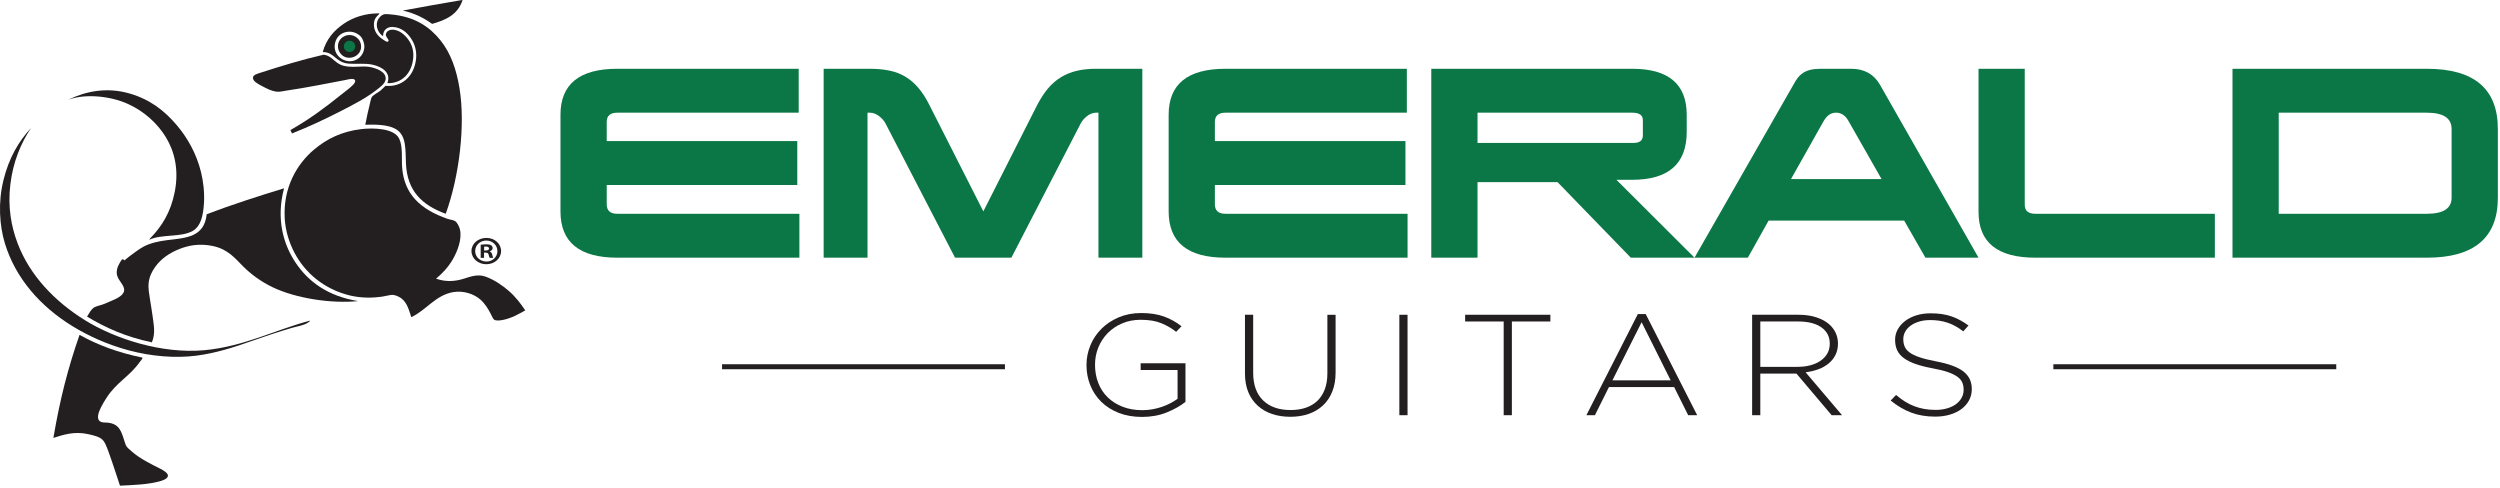 <?xml version="1.0" encoding="UTF-8" standalone="no"?>
<svg xmlns="http://www.w3.org/2000/svg" xmlns:xlink="http://www.w3.org/1999/xlink" xmlns:serif="http://www.serif.com/" width="100%" height="100%" viewBox="0 0 774 151" version="1.1" xml:space="preserve" style="fill-rule:evenodd;clip-rule:evenodd;stroke-linejoin:round;stroke-miterlimit:2;">
  <rect x="223.549" y="112.772" width="87.584" height="1.546" style="fill:#231f20;"></rect>
  <rect x="635.719" y="112.772" width="87.588" height="1.546" style="fill:#231f20;"></rect>
  <path d="M353.58,129.082c-2.7,0 -5.124,-0.424 -7.258,-1.264c-2.128,-0.85 -3.934,-2.002 -5.396,-3.446c-1.464,-1.452 -2.588,-3.148 -3.372,-5.09c-0.778,-1.94 -1.176,-3.998 -1.176,-6.192l0,-0.094c0,-2.102 0.398,-4.126 1.196,-6.06c0.8,-1.942 1.944,-3.648 3.424,-5.136c1.48,-1.478 3.268,-2.664 5.35,-3.55c2.088,-0.882 4.398,-1.334 6.938,-1.334c1.402,0 2.68,0.092 3.836,0.272c1.16,0.18 2.236,0.442 3.226,0.798c0.994,0.352 1.938,0.782 2.836,1.286c0.896,0.502 1.762,1.082 2.612,1.736l-1.658,1.726c-1.338,-1.068 -2.856,-1.952 -4.574,-2.664c-1.706,-0.706 -3.85,-1.062 -6.422,-1.062c-2.082,0 -3.99,0.368 -5.716,1.108c-1.728,0.738 -3.222,1.742 -4.474,3.014c-1.248,1.268 -2.222,2.748 -2.908,4.436c-0.686,1.684 -1.026,3.462 -1.026,5.322l0,0.088c0,2.01 0.336,3.872 1.006,5.592c0.664,1.71 1.634,3.192 2.902,4.434c1.274,1.242 2.814,2.216 4.618,2.924c1.814,0.71 3.856,1.064 6.134,1.064c1.076,0 2.134,-0.096 3.176,-0.286c1.046,-0.19 2.03,-0.448 2.958,-0.774c0.928,-0.324 1.804,-0.702 2.614,-1.132c0.818,-0.426 1.53,-0.878 2.148,-1.348l0,-8.896l-11.432,0l0,-2.088l13.876,0l0,11.96c-1.562,1.242 -3.49,2.33 -5.788,3.258c-2.3,0.932 -4.846,1.398 -7.65,1.398" style="fill:#231f20;fill-rule:nonzero;"></path>
  <path d="M399.467,129.035c-2.052,0 -3.934,-0.286 -5.644,-0.868c-1.712,-0.578 -3.192,-1.432 -4.444,-2.578c-1.258,-1.136 -2.226,-2.536 -2.912,-4.194c-0.686,-1.66 -1.026,-3.578 -1.026,-5.78l-0,-18.164l2.542,0l-0,17.946c-0,3.702 1.02,6.554 3.056,8.554c2.036,1.994 4.876,2.994 8.526,2.994c1.726,0 3.294,-0.232 4.692,-0.704c1.402,-0.482 2.602,-1.186 3.598,-2.136c0.988,-0.952 1.756,-2.134 2.292,-3.554c0.538,-1.424 0.81,-3.066 0.81,-4.936l-0,-18.164l2.542,0l-0,17.902c-0,2.222 -0.346,4.18 -1.032,5.888c-0.68,1.704 -1.64,3.13 -2.882,4.282c-1.238,1.154 -2.716,2.032 -4.422,2.626c-1.712,0.592 -3.608,0.886 -5.696,0.886" style="fill:#231f20;fill-rule:nonzero;"></path>
  <rect x="433.241" y="97.452" width="2.536" height="31.096" style="fill:#231f20;"></rect>
  <path d="M465.539,99.533l-11.928,0l0,-2.082l26.386,0l0,2.082l-11.922,0l0,29.016l-2.536,0l0,-29.016Z" style="fill:#231f20;fill-rule:nonzero;"></path>
  <path d="M517.236,117.75l-8.99,-17.99l-9.042,17.99l18.032,0Zm-10.16,-20.52l2.438,0l15.932,31.318l-2.782,0l-4.35,-8.71l-20.188,0l-4.344,8.71l-2.64,0l15.934,-31.318Z" style="fill:#231f20;fill-rule:nonzero;"></path>
  <path d="M556.524,113.574c1.432,0 2.762,-0.16 3.978,-0.484c1.228,-0.328 2.28,-0.8 3.156,-1.406c0.876,-0.61 1.572,-1.352 2.078,-2.23c0.504,-0.874 0.758,-1.88 0.758,-3.01l0,-0.088c0,-2.106 -0.858,-3.772 -2.568,-4.992c-1.712,-1.218 -4.128,-1.832 -7.258,-1.832l-11.676,0l0,14.042l11.532,0Zm-14.066,-16.124l14.36,0c2.114,0 3.99,0.272 5.618,0.826c1.634,0.542 2.964,1.29 4.012,2.236c0.808,0.742 1.442,1.608 1.902,2.604c0.452,0.994 0.684,2.048 0.684,3.174l0,0.088c0,1.306 -0.252,2.466 -0.758,3.486c-0.504,1.024 -1.206,1.906 -2.104,2.644c-0.89,0.746 -1.952,1.346 -3.174,1.798c-1.222,0.466 -2.552,0.778 -3.98,0.954l11.284,13.288l-3.226,0l-10.898,-12.882l-11.186,0l0,12.882l-2.534,0l0,-31.098Z" style="fill:#231f20;fill-rule:nonzero;"></path>
  <path d="M599.138,128.986c-2.736,0 -5.208,-0.41 -7.408,-1.236c-2.196,-0.828 -4.324,-2.078 -6.376,-3.734l1.66,-1.734c0.948,0.8 1.882,1.49 2.81,2.066c0.932,0.578 1.88,1.052 2.86,1.422c0.98,0.372 2.006,0.65 3.078,0.844c1.076,0.192 2.246,0.292 3.52,0.292c1.268,0 2.444,-0.156 3.52,-0.47c1.074,-0.31 1.984,-0.742 2.734,-1.286c0.746,-0.55 1.334,-1.2 1.762,-1.954c0.422,-0.76 0.634,-1.582 0.634,-2.468l-0,-0.092c-0,-0.828 -0.14,-1.566 -0.418,-2.222c-0.278,-0.648 -0.778,-1.242 -1.51,-1.778c-0.738,-0.53 -1.722,-1.012 -2.964,-1.44c-1.232,-0.424 -2.83,-0.818 -4.782,-1.178c-2.058,-0.382 -3.816,-0.834 -5.28,-1.354c-1.468,-0.518 -2.66,-1.126 -3.592,-1.822c-0.928,-0.694 -1.604,-1.498 -2.032,-2.422c-0.418,-0.914 -0.634,-1.968 -0.634,-3.154l-0,-0.088c-0,-1.15 0.278,-2.228 0.836,-3.22c0.55,-0.992 1.314,-1.856 2.292,-2.596c0.98,-0.746 2.136,-1.32 3.464,-1.73c1.342,-0.416 2.81,-0.624 4.402,-0.624c2.476,0 4.62,0.308 6.43,0.934c1.808,0.616 3.576,1.57 5.302,2.838l-1.618,1.82c-1.622,-1.268 -3.258,-2.174 -4.906,-2.708c-1.644,-0.53 -3.414,-0.796 -5.298,-0.796c-1.28,0 -2.424,0.154 -3.45,0.464c-1.02,0.306 -1.908,0.73 -2.638,1.268c-0.734,0.53 -1.294,1.152 -1.688,1.866c-0.384,0.71 -0.586,1.462 -0.586,2.26l-0,0.094c-0,0.83 0.138,1.576 0.422,2.242c0.274,0.666 0.778,1.27 1.51,1.822c0.734,0.544 1.748,1.044 3.056,1.486c1.306,0.444 2.96,0.862 4.98,1.25c3.976,0.738 6.842,1.778 8.598,3.124c1.764,1.352 2.64,3.166 2.64,5.448l-0,0.086c-0,1.244 -0.28,2.388 -0.85,3.444c-0.574,1.048 -1.35,1.944 -2.346,2.686c-0.994,0.74 -2.18,1.314 -3.568,1.732c-1.386,0.412 -2.912,0.618 -4.566,0.618" style="fill:#231f20;fill-rule:nonzero;"></path>
  <path d="M247.493,66.184l-0,13.596l-56.362,-0c-11.74,-0 -17.608,-4.772 -17.608,-14.328l-0,-29.898c-0,-9.506 5.868,-14.262 17.608,-14.262l56.146,-0l-0,13.598l-56.146,-0c-2.196,-0 -3.288,0.954 -3.288,2.85l-0,5.924l58.994,-0l-0,13.602l-58.994,-0l-0,5.992c-0,1.952 1.092,2.926 3.288,2.926l56.362,-0Z" style="fill:#0b7746;fill-rule:nonzero;"></path>
  <path d="M255.003,21.291l14.242,0c2.34,0 4.418,0.198 6.244,0.59c1.824,0.382 3.468,1.032 4.932,1.934c1.464,0.904 2.788,2.062 3.978,3.474c1.192,1.414 2.304,3.14 3.326,5.19l17.092,33.702l-0.748,0l16.948,-33.482c1.074,-2.094 2.218,-3.866 3.43,-5.3c1.222,-1.438 2.572,-2.604 4.056,-3.51c1.484,-0.896 3.12,-1.556 4.892,-1.972c1.778,-0.418 3.738,-0.626 5.886,-0.626l14.388,0l-0,58.49l-13.588,0l-0,-44.892l-0.726,0c-0.98,0 -1.912,0.36 -2.816,1.062c-0.902,0.712 -1.568,1.498 -2.01,2.378l-21.402,41.452l-17.444,0l-21.474,-41.452c-0.432,-0.88 -1.118,-1.666 -2.042,-2.378c-0.928,-0.702 -1.876,-1.062 -2.848,-1.062l-0.734,0l-0,44.892l-13.582,0l-0,-58.49Z" style="fill:#0b7746;fill-rule:nonzero;"></path>
  <path d="M435.782,66.184l-0,13.596l-56.372,-0c-11.73,-0 -17.598,-4.772 -17.598,-14.328l-0,-29.898c-0,-9.506 5.868,-14.262 17.598,-14.262l56.15,-0l-0,13.598l-56.15,-0c-2.19,-0 -3.282,0.954 -3.282,2.85l-0,5.924l58.998,-0l-0,13.602l-58.998,-0l-0,5.992c-0,1.952 1.092,2.926 3.282,2.926l56.372,-0Z" style="fill:#0b7746;fill-rule:nonzero;"></path>
  <path d="M457.442,34.889l-0,9.362l48.336,-0c1.9,-0 2.85,-0.79 2.85,-2.356l-0,-4.716c-0,-1.524 -1.098,-2.29 -3.284,-2.29l-47.902,-0Zm-14.316,-13.598l62.214,-0c11.242,-0 16.87,4.754 16.87,14.26l-0,5.266c-0,9.898 -5.628,14.846 -16.87,14.846l-4.898,-0l24.176,24.116l-19.718,-0l-22.69,-23.394l-24.768,-0l-0,23.394l-14.316,-0l-0,-58.488Z" style="fill:#0b7746;fill-rule:nonzero;"></path>
  <path d="M554.493,55.436l28.032,-0l-10.156,-17.84c-0.532,-0.974 -1.128,-1.668 -1.788,-2.084c-0.654,-0.41 -1.324,-0.622 -2.006,-0.622l-0.202,-0c-1.562,-0 -2.848,0.928 -3.88,2.782l-10,17.764Zm35.042,12.87l-41.98,-0l-6.428,11.476l-16.51,-0l30.602,-53.516c0.438,-0.828 0.892,-1.546 1.356,-2.16c0.464,-0.604 1.016,-1.114 1.64,-1.532c0.634,-0.412 1.386,-0.732 2.268,-0.95c0.876,-0.22 1.974,-0.332 3.282,-0.332l9.342,-0c4.036,-0 7.01,1.634 8.906,4.9l30.538,53.59l-16.44,-0l-6.576,-11.476Z" style="fill:#0b7746;fill-rule:nonzero;"></path>
  <path d="M630.148,79.781c-11.736,0 -17.598,-4.724 -17.598,-14.182l0,-44.308l14.31,0l0,42.114c0,1.854 1.096,2.778 3.288,2.778l55.568,0l0,13.598l-55.568,0Z" style="fill:#0b7746;fill-rule:nonzero;"></path>
  <path d="M705.494,66.184l45.86,-0c5.104,-0 7.66,-1.656 7.66,-4.97l-0,-21.278c-0,-3.366 -2.556,-5.046 -7.66,-5.046l-45.86,-0l-0,31.294Zm-14.316,-44.892l60.166,-0c14.66,-0 21.99,6.216 21.99,18.644l-0,21.278c-0,12.382 -7.33,18.566 -21.99,18.566l-60.166,-0l-0,-58.488Z" style="fill:#0b7746;fill-rule:nonzero;"></path>
  <path d="M143.09,-0l0.126,0.018c-1.528,4.646 -5.332,6.216 -9.438,7.378c-2.468,-1.79 -5.34,-3.276 -9.076,-4.13c6.108,-1.122 12.214,-2.236 18.388,-3.266" style="fill:#231f20;fill-rule:nonzero;"></path>
  <path d="M137.998,66.186c-7.588,-2.748 -11.896,-7.278 -12.306,-15.408c-0.218,-4.352 0.276,-8.934 -3.286,-10.894c-2.384,-1.312 -6.24,-1.384 -9.312,-1.26c0.444,-2.266 0.87,-4.352 1.422,-6.506c0.174,-0.666 0.276,-1.456 0.558,-1.986c0.376,-0.706 2.048,-1.522 2.692,-2.052c0.63,-0.512 1.032,-1.022 1.584,-1.514c4.998,0.502 8.992,-2.928 9.484,-8.532c0.21,-2.454 -0.496,-4.602 -1.708,-6.328c-1.146,-1.638 -2.914,-3.28 -5.636,-3.364c-1.48,-0.042 -2.952,0.864 -2.884,2.868c-1.494,-0.948 -2.362,-2.95 -1.754,-4.724c0.31,-0.882 1.198,-1.874 2.122,-2.072c0.516,-0.106 1.518,0.004 2.128,0.06c7.416,0.664 11.978,3.936 15.222,7.956c3.284,4.066 4.988,9.166 5.928,14.84c1.868,11.26 -0,27.192 -4.254,38.916" style="fill:#231f20;fill-rule:nonzero;"></path>
  <path d="M119.926,25.75c1.268,-3.278 -1.686,-5.09 -4.574,-5.722c-2.462,-0.536 -4.876,-0.124 -7.378,-0.324c-4.116,-0.336 -4.366,-3.58 -8.058,-3.596c1.094,-4.018 3.602,-6.784 6.54,-8.782c2.916,-1.98 6.566,-3.158 10.622,-3.192c0.614,-0.008 0.458,0.07 0.062,0.456c-0.622,0.608 -1.27,1.284 -1.366,2.642c-0.154,2.29 1.092,3.91 2.81,5.008c0.432,0.276 1.388,1.026 1.67,0.506c0.296,-0.544 -0.894,-1.252 -0.794,-2.058c0.134,-1.05 1.144,-1.444 1.772,-1.48c2.416,-0.138 4.266,1.784 5.168,3.034c1.15,1.584 1.75,3.494 1.528,5.788c-0.456,4.696 -3.512,7.848 -8.002,7.72m-16.146,-12.62c-0.854,3.348 1.736,5.748 4.436,5.83c2.102,0.072 4.396,-1.48 4.586,-4.352c0.074,-1.13 -0.504,-2.518 -0.9,-3.044c-0.666,-0.872 -2.024,-1.714 -3.552,-1.756c-2.26,-0.066 -4.052,1.298 -4.57,3.322" style="fill:#231f20;fill-rule:nonzero;"></path>
  <path d="M90.402,41.311c-0.17,-0.346 -0.348,-0.68 -0.49,-1.04c5.748,-3.278 10.498,-6.752 15.574,-10.858c0.748,-0.606 1.6,-1.192 2.488,-1.954c0.66,-0.57 2.16,-1.712 1.986,-2.484c-0.224,-0.992 -2.222,-0.358 -2.87,-0.234c-6.072,1.136 -11.916,2.358 -18.258,3.284c-1.11,0.162 -2.258,0.498 -3.286,0.348c-1.586,-0.226 -2.86,-0.908 -4.334,-1.68c-1.096,-0.574 -3.042,-1.54 -2.896,-2.692c0.108,-0.848 1.29,-1.148 2.284,-1.472c6.366,-2.046 12.918,-4.074 19.444,-5.56c0.264,-0.062 0.938,0.104 1.314,0.262c1.784,0.746 2.732,2.576 5.026,3.14c2.778,0.682 5.488,-0.022 7.77,0.316c2.212,0.332 5.598,1.524 5.228,3.948c-0.198,1.332 -1.85,2.458 -2.804,3.2c-3.266,2.554 -7.16,4.544 -10.778,6.408c-5.096,2.624 -10.172,5.002 -15.398,7.068" style="fill:#231f20;fill-rule:nonzero;"></path>
  <path d="M134.998,86.281c2.676,0.912 4.984,0.866 7.248,0.374c2.61,-0.572 5.08,-2.098 8.16,-0.98c2.68,0.972 5.146,2.686 7.156,4.426c2.038,1.764 3.678,3.916 5.054,5.99c-1.91,1.076 -4.152,2.392 -6.774,2.932c-0.724,0.146 -2.07,0.404 -2.836,-0.036c-0.352,-0.204 -0.778,-1.238 -0.978,-1.632c-0.872,-1.712 -1.872,-3.366 -3.324,-4.632c-1.95,-1.704 -5.184,-2.828 -8.382,-2.286c-5.484,0.936 -8.374,5.616 -12.978,7.756c-0.798,-2.406 -1.304,-4.434 -3.078,-5.822c-0.556,-0.436 -2.056,-1.21 -3.2,-1.06c-0.978,0.132 -1.914,0.408 -2.86,0.546c-2.7,0.388 -6.356,0.47 -9.832,-0.368c-8.212,-1.984 -13.974,-7.16 -17.162,-13.162c-1.624,-3.056 -2.834,-6.78 -3.058,-10.662c-0.568,-9.688 3.88,-16.942 8.986,-21.278c4.066,-3.446 8.698,-5.686 14.654,-6.406c3.712,-0.45 10.204,-0.32 11.782,2.92c1.198,2.478 0.714,6.06 0.928,8.924c0.63,8.442 5.814,13.034 14.038,15.924c0.684,0.242 1.598,0.298 2.29,0.666c0.7,0.37 1.37,1.782 1.556,2.558c0.742,3.132 -0.836,6.928 -2.156,9.242c-1.532,2.69 -3.464,4.582 -5.234,6.066" style="fill:#231f20;fill-rule:nonzero;"></path>
  <path d="M110.897,93.221c-8.32,0.84 -19.316,-0.858 -26.44,-4.272c-3.606,-1.722 -6.744,-4.034 -9.182,-6.468c-2.488,-2.49 -4.676,-5.312 -9.328,-6.304c-4.232,-0.904 -7.71,-0.19 -10.62,1c-2.898,1.186 -5.452,2.906 -7.272,5.442c-1.042,1.454 -1.822,3.034 -2.028,4.928c-0.198,1.772 0.174,3.528 0.436,5.3c0.244,1.63 0.564,3.354 0.792,5.094c0.342,2.638 0.93,5.286 -0.228,8.046c-8.032,-1.666 -14.428,-4.544 -20.076,-7.972c0.698,-1.062 1.196,-2.262 2.304,-2.888c0.652,-0.366 1.632,-0.526 2.524,-0.854c0.84,-0.31 1.666,-0.676 2.404,-0.996c1.44,-0.618 4.044,-1.62 4.248,-3.308c0.19,-1.638 -1.792,-3.016 -2.194,-4.786c-0.272,-1.18 0.01,-2.342 0.644,-3.456c0.276,-0.486 0.654,-1.274 1.06,-1.46c0.268,-0.122 0.022,-0.184 0.246,0.04c0.09,0.082 0.146,0.286 0.284,0.294c0.132,0.014 1.096,-0.864 1.46,-1.132c1.422,-1.054 2.98,-2.266 4.464,-3.084c2.024,-1.11 4.82,-1.736 7.478,-2.052c5.776,-0.684 11.386,-0.914 12.12,-8.012c7.754,-2.942 15.77,-5.53 23.868,-8.004c0.06,-0.006 0.06,0.032 0.056,0.072c-2.472,9.394 -0.194,17.278 3.62,22.962c3.892,5.806 9.916,10.35 19.36,11.87" style="fill:#231f20;fill-rule:nonzero;"></path>
  <path d="M44.121,110.721c0.004,0.416 -0.454,0.796 -0.764,1.24c-3.388,4.804 -7.202,6.226 -10.458,11.328c-0.462,0.724 -1.11,1.752 -1.652,2.856c-0.688,1.394 -1.542,3.552 -0.2,4.364c0.636,0.382 1.472,0.258 2.336,0.346c3.092,0.316 3.908,2.106 4.668,4.25c1.152,3.264 0.46,2.726 3.012,4.902c2.378,2.024 5.476,3.572 8.664,5.166c0.814,0.41 2.346,1.31 2.264,2.148c-0.1,1.02 -1.946,1.542 -2.846,1.774c-3.666,0.922 -7.478,1.048 -11.566,1.25c-0.27,0.006 -0.426,0.09 -0.474,-0.1c0.07,0.288 -2.316,-7.204 -3.562,-10.522c-1.388,-3.698 -1.62,-4.302 -6.246,-5.312c-4.354,-0.964 -7.768,0.216 -10.772,1.17c2.078,-12.158 4.5,-21.568 8.102,-31.904c5.502,3.086 11.896,5.504 19.494,7.044" style="fill:#231f20;fill-rule:nonzero;"></path>
  <path d="M46.271,74.209c-0.054,-0.146 0.276,-0.474 0.49,-0.7c3.312,-3.45 6.106,-7.766 7.35,-14.154c1.312,-6.748 -0.054,-12.43 -2.726,-16.822c-2.588,-4.252 -6.602,-7.996 -11.766,-10.348c-5.334,-2.434 -12.974,-3.214 -18.142,-1.416c-0.066,-0.022 -0.02,-0.066 0.008,-0.06c5.102,-2.404 11.522,-3.846 18.74,-1.73c6.4,1.876 10.792,5.434 14.39,9.644c3.44,4.02 6.222,8.96 7.63,14.708c0.662,2.684 1.108,6.138 0.908,9.504c-0.232,3.884 -0.97,7.224 -3.488,8.656c-3.652,2.076 -9.45,0.918 -13.394,2.718" style="fill:#231f20;fill-rule:nonzero;"></path>
  <path d="M9.626,39.6c-3.14,4.66 -5.604,10.558 -6.424,17.522c-0.834,7.034 0.296,13.016 2.21,18.102c3.776,10.034 11.532,18.11 20.918,23.928c9.198,5.694 23.72,10.5 37,9.266c12.16,-1.132 21.802,-6.278 32.642,-9.152c0.05,0.182 -0.302,0.388 -0.536,0.566c-1.226,0.906 -3.434,1.204 -5.1,1.694c-4.208,1.244 -8.3,2.59 -12.362,4.036c-5.546,1.97 -11.108,3.76 -17.158,4.55c-6.44,0.84 -13.934,0.244 -20.95,-1.64c-6.616,-1.776 -12.558,-4.48 -17.486,-7.524c-9.826,-6.056 -17.542,-14.706 -20.866,-25.594c-1.668,-5.474 -2.166,-12.668 -0.426,-19.644c1.704,-6.86 4.66,-11.918 8.538,-16.11" style="fill:#231f20;fill-rule:nonzero;"></path>
  <path d="M108.451,10.857c1.68,0.11 2.814,1.374 3.14,2.342c1.17,3.474 -2.768,5.854 -5.396,4.106c-0.628,-0.422 -1.212,-1.254 -1.396,-1.892c-0.784,-2.694 1.358,-4.702 3.652,-4.556" style="fill:#231f20;fill-rule:nonzero;"></path>
  <path d="M107.961,16.082c0.956,0.142 1.848,-0.516 1.99,-1.472c0.142,-0.954 -0.516,-1.842 -1.474,-1.986c-0.954,-0.146 -1.846,0.514 -1.988,1.472c-0.144,0.952 0.516,1.846 1.472,1.986" style="fill:#0b7746;fill-rule:nonzero;"></path>
  <path d="M149.886,77.547l0.49,0c0.57,0 1.03,-0.174 1.03,-0.594c0,-0.372 -0.298,-0.62 -0.954,-0.62c-0.27,0 -0.456,0.028 -0.566,0.048l0,1.166Zm-0.028,2.28l-1.036,0l0,-4.064c0.408,-0.048 0.984,-0.122 1.72,-0.122c0.838,0 1.222,0.122 1.52,0.32c0.272,0.178 0.462,0.474 0.462,0.866c0,0.498 -0.414,0.818 -0.926,0.968l0,0.048c0.432,0.126 0.654,0.446 0.788,0.992c0.138,0.618 0.248,0.84 0.328,0.992l-1.088,0c-0.138,-0.152 -0.22,-0.498 -0.356,-0.992c-0.082,-0.422 -0.352,-0.62 -0.926,-0.62l-0.486,0l0,1.612Zm-2.748,-2.106c0,1.808 1.498,3.244 3.484,3.244c1.93,0.024 3.404,-1.436 3.404,-3.218c0,-1.81 -1.474,-3.27 -3.456,-3.27c-1.934,0 -3.432,1.46 -3.432,3.244m8.028,0c0,2.28 -2.016,4.086 -4.572,4.086c-2.558,0 -4.6,-1.806 -4.6,-4.086c0,-2.278 2.042,-4.062 4.628,-4.062c2.528,0 4.544,1.784 4.544,4.062" style="fill:#231f20;fill-rule:nonzero;"></path>
</svg>
